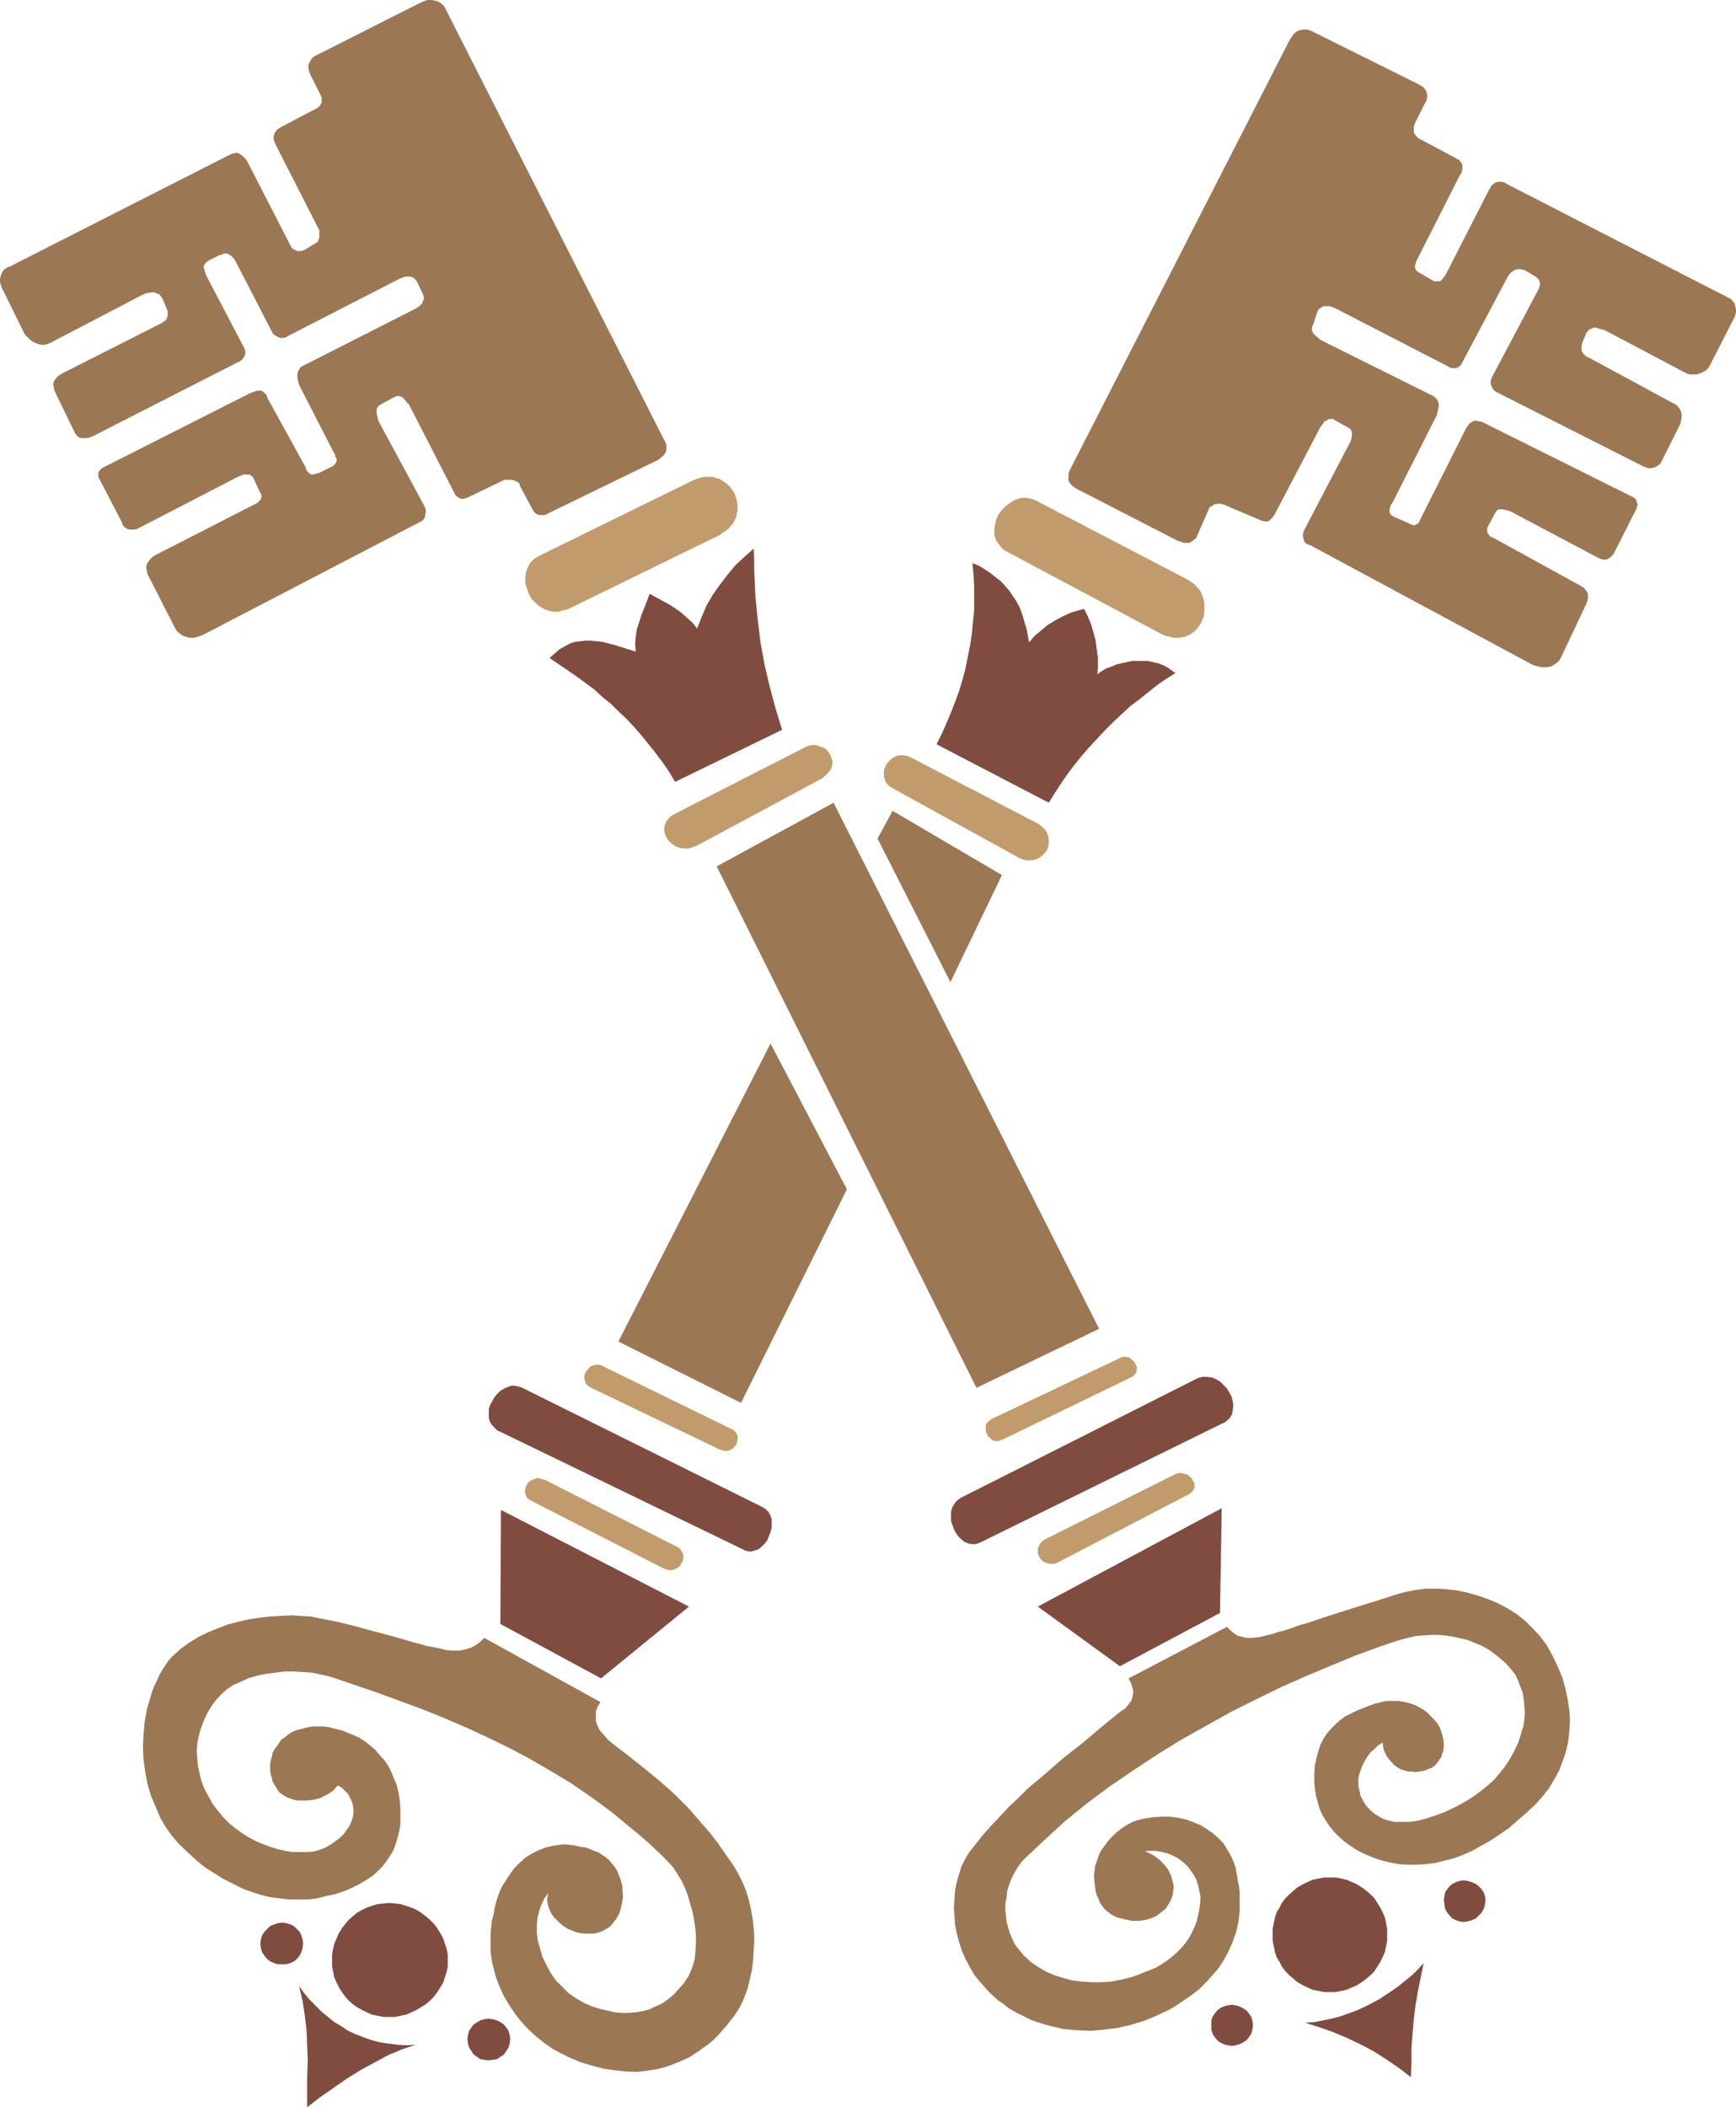 <?xml version="1.0" encoding="UTF-8" standalone="no"?>
<svg
   version="1.0"
   width="128.299mm"
   height="155.668mm"
   id="svg29"
   sodipodi:docname="Keys.wmf"
   xmlns:inkscape="http://www.inkscape.org/namespaces/inkscape"
   xmlns:sodipodi="http://sodipodi.sourceforge.net/DTD/sodipodi-0.dtd"
   xmlns="http://www.w3.org/2000/svg"
   xmlns:svg="http://www.w3.org/2000/svg">
  <sodipodi:namedview
     id="namedview29"
     pagecolor="#ffffff"
     bordercolor="#000000"
     borderopacity="0.25"
     inkscape:showpageshadow="2"
     inkscape:pageopacity="0.0"
     inkscape:pagecheckerboard="0"
     inkscape:deskcolor="#d1d1d1"
     inkscape:document-units="mm" />
  <defs
     id="defs1">
    <pattern
       id="WMFhbasepattern"
       patternUnits="userSpaceOnUse"
       width="6"
       height="6"
       x="0"
       y="0" />
  </defs>
  <path
     style="fill:#c19b6b;fill-opacity:1;fill-rule:evenodd;stroke:none"
     d="m 193.898,133.959 0.969,-0.323 0.969,-0.323 0.808,-0.162 h 0.969 0.808 0.808 l 0.808,0.323 0.808,0.162 1.293,0.808 1.293,0.97 0.969,1.131 0.808,1.293 0.485,1.454 0.323,1.616 v 1.454 l -0.323,1.616 -0.162,0.808 -0.485,0.646 -0.323,0.808 -0.646,0.646 -0.485,0.646 -0.808,0.646 -0.808,0.485 -0.808,0.646 -42.334,20.684 -0.969,0.323 -0.808,0.162 -0.969,0.323 h -0.808 -0.808 l -0.808,-0.162 -1.454,-0.485 -1.454,-0.808 -1.131,-0.97 -1.131,-1.131 -0.808,-1.454 -0.485,-1.454 -0.485,-1.454 v -1.616 l 0.162,-1.454 0.323,-0.808 0.323,-0.808 0.323,-0.646 0.485,-0.646 0.646,-0.646 0.646,-0.485 0.808,-0.485 0.97,-0.485 z"
     id="path1" />
  <path
     style="fill:#c19b6b;fill-opacity:1;fill-rule:evenodd;stroke:none"
     d="m 289.07,139.615 -0.808,-0.323 -0.646,-0.162 -1.454,-0.162 -1.454,0.162 -1.293,0.485 -1.293,0.808 -1.293,0.97 -0.97,0.97 -0.969,1.293 -0.646,1.454 -0.323,1.454 -0.162,1.454 v 1.454 l 0.485,1.454 0.97,1.293 0.485,0.646 0.646,0.646 0.808,0.485 0.969,0.485 v 0 l 41.527,22.138 0.969,0.485 1.131,0.485 0.969,0.162 0.969,0.323 h 0.969 0.808 l 0.808,-0.162 0.808,-0.162 0.808,-0.323 0.646,-0.323 1.293,-0.97 0.969,-1.131 0.808,-1.293 0.646,-1.616 0.162,-1.616 v -1.454 l -0.162,-1.616 -0.646,-1.616 -0.323,-0.808 -1.131,-1.293 -0.646,-0.646 -0.646,-0.485 -0.97,-0.646 z"
     id="path2" />
  <path
     style="fill:#c19b6b;fill-opacity:1;fill-rule:evenodd;stroke:none"
     d="m 225.245,208.453 0.969,-0.323 1.131,-0.162 0.969,0.162 0.808,0.323 0.969,0.323 0.646,0.485 0.646,0.646 0.485,0.808 0.323,0.808 0.323,0.808 v 0.808 l -0.162,0.97 -0.323,0.808 -0.646,0.808 -0.808,0.808 -0.969,0.808 -34.902,18.745 -1.293,0.485 -1.131,0.323 h -1.293 l -1.131,-0.162 -0.969,-0.323 -0.969,-0.646 -0.808,-0.646 -0.646,-0.808 -0.485,-0.808 -0.323,-0.97 -0.162,-0.97 0.162,-0.97 0.323,-0.97 0.485,-0.808 0.969,-0.97 1.131,-0.646 z"
     id="path3" />
  <path
     style="fill:#c19b6b;fill-opacity:1;fill-rule:evenodd;stroke:none"
     d="m 254.492,211.523 -1.131,-0.485 -0.969,-0.162 h -0.97 l -0.969,0.162 -0.969,0.485 -0.646,0.485 -0.646,0.646 -0.646,0.808 -0.323,0.808 -0.323,0.808 v 0.97 0.97 l 0.323,0.808 0.323,0.808 0.808,0.808 0.969,0.646 35.548,19.553 1.293,0.485 1.131,0.162 1.131,-0.162 0.97,-0.162 0.969,-0.485 0.808,-0.646 0.646,-0.646 0.646,-0.808 0.323,-0.97 0.162,-0.97 v -0.97 l -0.162,-0.97 -0.323,-0.97 -0.646,-0.97 -0.808,-0.808 -1.131,-0.808 z"
     id="path4" />
  <path
     style="fill:#c19b6b;fill-opacity:1;fill-rule:evenodd;stroke:none"
     d="m 312.661,379.254 0.646,-0.323 0.646,-0.162 0.646,0.162 h 0.646 l 0.485,0.323 0.485,0.485 0.485,0.323 0.323,0.485 0.323,0.646 0.162,0.485 v 0.646 0.485 l -0.323,0.646 -0.323,0.485 -0.646,0.485 -0.646,0.323 -35.386,17.129 -0.808,0.323 -0.646,0.162 h -0.646 l -0.646,-0.162 -0.485,-0.323 -0.485,-0.485 -0.485,-0.323 -0.323,-0.646 -0.162,-0.485 -0.162,-0.646 v -0.485 -0.646 l 0.162,-0.646 0.485,-0.485 0.485,-0.485 0.808,-0.485 z"
     id="path5" />
  <path
     style="fill:#c19b6b;fill-opacity:1;fill-rule:evenodd;stroke:none"
     d="m 167.884,381.193 -0.646,-0.162 h -0.646 l -0.646,0.162 -0.646,0.162 -0.485,0.323 -0.485,0.485 -0.323,0.485 -0.485,0.485 -0.162,0.485 -0.162,0.646 v 0.646 l 0.162,0.485 0.162,0.646 0.323,0.485 0.485,0.485 0.485,0.323 36.356,17.452 0.646,0.162 0.646,0.162 h 0.646 l 0.646,-0.162 0.646,-0.323 0.485,-0.323 0.323,-0.485 0.485,-0.485 0.162,-0.646 0.162,-0.646 v -0.646 -0.646 l -0.323,-0.485 -0.323,-0.485 -0.485,-0.485 -0.646,-0.323 z"
     id="path6" />
  <path
     style="fill:#c19b6b;fill-opacity:1;fill-rule:evenodd;stroke:none"
     d="m 328.335,411.573 0.646,-0.162 0.808,-0.162 0.646,0.162 0.646,0.162 0.646,0.162 0.485,0.485 0.485,0.323 0.323,0.485 0.323,0.646 0.323,0.485 v 0.646 0.646 l -0.323,0.485 -0.323,0.485 -0.646,0.646 -0.646,0.323 -36.356,18.906 -0.808,0.323 h -0.646 -0.808 l -0.646,-0.162 -0.808,-0.323 -0.485,-0.323 -0.485,-0.485 -0.323,-0.646 -0.323,-0.485 -0.162,-0.646 v -0.646 -0.646 l 0.323,-0.646 0.323,-0.646 0.646,-0.646 0.646,-0.485 z"
     id="path7" />
  <path
     style="fill:#c19b6b;fill-opacity:1;fill-rule:evenodd;stroke:none"
     d="m 152.21,413.188 -0.808,-0.162 -0.808,-0.323 h -0.646 l -0.808,0.323 -0.485,0.162 -0.646,0.323 -0.485,0.485 -0.323,0.485 -0.323,0.646 -0.162,0.646 -0.162,0.646 0.162,0.485 0.162,0.646 0.323,0.646 0.646,0.485 0.808,0.485 36.679,18.745 0.808,0.323 0.808,0.162 h 0.646 l 0.646,-0.162 0.646,-0.323 0.646,-0.323 0.485,-0.485 0.323,-0.646 0.323,-0.646 0.162,-0.485 v -0.646 -0.808 l -0.323,-0.485 -0.323,-0.646 -0.485,-0.485 -0.808,-0.485 z"
     id="path8" />
  <path
     style="fill:#9b7754;fill-opacity:1;fill-rule:evenodd;stroke:none"
     d="m 148.817,142.362 0.323,0.485 0.485,0.485 0.485,0.323 0.646,0.162 h 0.646 0.808 l 0.969,-0.485 0.969,-0.485 29.893,-14.543 0.646,-0.646 0.646,-0.485 0.485,-0.646 0.323,-0.808 v -0.646 -0.808 l -0.323,-0.97 -0.485,-0.808 L 124.58,2.747 124.095,1.778 123.287,0.97 122.479,0.485 121.51,0.162 120.54,0 h -1.131 l -0.969,0.323 -1.131,0.485 -28.438,14.382 -0.969,0.485 -0.646,0.485 -0.485,0.646 -0.323,0.646 -0.323,0.646 v 0.808 l 0.162,0.808 0.323,0.97 2.747,5.494 0.485,0.97 v 0.808 0.646 l -0.323,0.646 -0.323,0.485 -0.646,0.485 -1.293,0.646 -8.887,4.686 -0.969,0.646 -0.485,0.646 -0.323,0.646 -0.162,0.646 v 0.646 l 0.162,0.646 0.646,1.454 11.957,23.431 v 0.808 1.131 l -0.323,0.97 -0.162,0.323 -0.485,0.323 -2.908,1.778 -0.808,0.323 -0.808,0.162 H 83.053 L 82.568,69.807 82.084,69.646 81.599,69.323 81.276,68.838 81.114,68.515 68.996,44.922 68.349,44.114 67.864,43.63 67.218,43.145 66.572,42.822 66.087,42.66 65.279,42.822 64.633,42.983 63.986,43.306 2.908,74.332 1.777,74.817 0.969,75.463 0.485,76.271 0.162,77.079 0,78.049 v 0.808 l 0.323,0.97 0.323,0.808 6.302,12.766 0.646,0.646 0.646,0.646 0.808,0.646 0.969,0.485 0.969,0.323 0.969,0.162 0.969,-0.162 0.969,-0.323 25.692,-13.412 1.131,-0.485 0.808,-0.162 0.969,-0.162 h 0.646 l 0.646,0.323 0.646,0.162 0.485,0.646 0.485,0.646 1.131,2.747 0.323,0.808 v 0.646 0.646 l -0.323,0.646 -0.162,0.485 -0.485,0.323 -0.485,0.323 -0.485,0.323 -27.469,13.897 -0.808,0.485 -0.646,0.485 -0.485,0.646 -0.485,0.646 -0.162,0.808 0.162,0.808 0.162,0.808 0.323,0.808 5.494,11.311 0.323,0.323 0.323,0.485 0.485,0.323 0.646,0.162 h 0.808 0.646 l 0.808,-0.162 0.808,-0.323 40.557,-20.684 0.646,-0.323 0.646,-0.485 0.323,-0.485 0.323,-0.485 0.162,-0.646 V 98.086 L 68.349,97.439 68.026,96.793 57.685,77.079 57.2,75.786 57.038,75.14 l -0.162,-0.485 0.162,-0.646 0.323,-0.485 0.485,-0.485 0.485,-0.323 2.908,-1.454 0.646,-0.162 0.646,-0.323 h 0.646 l 0.646,0.162 0.485,0.323 0.646,0.485 0.485,0.646 0.485,0.808 10.018,19.391 0.323,0.646 0.485,0.323 0.485,0.323 0.646,0.323 0.646,0.162 h 0.485 l 0.808,-0.162 0.485,-0.323 31.185,-15.998 0.808,-0.323 0.808,-0.323 h 0.808 0.646 l 0.646,0.162 0.485,0.323 0.485,0.485 0.323,0.485 1.616,3.393 0.162,0.485 0.162,0.485 -0.162,0.646 -0.162,0.485 -0.323,0.646 -0.485,0.485 -1.131,0.808 -31.832,16.159 -0.485,0.323 -0.323,0.646 -0.323,0.485 -0.162,0.808 v 0.808 l 0.162,0.808 0.162,0.646 0.162,0.646 9.533,18.583 0.485,0.808 0.162,0.808 0.323,0.485 v 0.646 l -0.162,0.323 -0.323,0.485 -0.485,0.485 -0.646,0.323 -3.232,1.616 -0.646,0.162 -1.131,0.323 h -0.485 l -0.485,-0.323 -0.323,-0.323 -0.485,-0.485 -0.323,-0.97 -10.664,-19.391 -0.162,-0.646 -0.485,-0.485 -0.485,-0.485 -0.485,-0.323 h -0.646 -0.646 l -0.808,0.323 -0.969,0.323 -40.557,20.522 -0.646,0.323 -0.485,0.323 -0.323,0.323 -0.323,0.485 -0.162,0.323 v 0.646 0.485 l 0.323,0.646 6.302,12.119 0.162,0.646 0.323,0.485 0.485,0.323 0.485,0.323 0.485,0.162 h 0.646 0.808 l 0.808,-0.162 28.115,-14.543 0.808,-0.323 0.808,-0.323 h 0.646 0.646 0.485 l 0.323,0.323 0.485,0.323 0.323,0.646 1.616,3.555 0.323,0.485 0.162,0.485 v 0.485 l -0.162,0.485 -0.323,0.485 -0.485,0.485 -0.485,0.323 -0.646,0.323 -27.792,14.22 -0.646,0.485 -0.485,0.485 -0.485,0.646 -0.485,0.646 -0.162,0.646 v 0.646 l 0.162,0.808 0.162,0.808 7.756,15.19 0.485,0.808 0.646,0.485 0.808,0.646 0.969,0.323 0.969,0.323 h 1.293 l 1.293,-0.323 1.293,-0.485 60.27,-31.349 0.646,-0.323 0.485,-0.323 0.323,-0.485 0.323,-0.485 v -0.646 l 0.162,-0.646 v -0.485 l -0.162,-0.808 -13.088,-24.239 -0.162,-0.808 -0.162,-0.646 -0.162,-0.646 v -0.485 -0.485 l 0.162,-0.485 0.323,-0.485 0.646,-0.485 3.555,-1.939 0.646,-0.323 0.646,-0.162 0.646,0.162 0.485,0.162 0.485,0.485 0.485,0.485 0.485,0.646 0.485,0.485 12.28,23.915 0.323,0.646 0.323,0.646 0.485,0.485 0.485,0.323 0.646,0.323 h 0.646 l 0.646,-0.162 0.808,-0.323 10.018,-4.848 h 1.293 0.646 l 0.808,0.162 0.485,0.323 0.485,0.162 0.485,0.485 0.162,0.646 z"
     id="path9" />
  <path
     style="fill:#9b7754;fill-opacity:1;fill-rule:evenodd;stroke:none"
     d="m 334.152,150.118 -0.485,0.485 -0.646,0.485 -0.485,0.323 -0.485,0.162 h -0.646 -0.646 l -0.969,-0.323 -0.97,-0.323 -27.954,-14.382 -0.808,-0.485 -0.808,-0.646 -0.485,-0.646 -0.323,-0.646 v -0.808 -0.646 l 0.162,-0.808 0.323,-0.808 61.401,-120.062 0.646,-0.97 0.485,-0.646 0.808,-0.646 0.969,-0.323 0.969,-0.162 h 0.97 l 0.969,0.323 0.969,0.485 28.923,14.382 0.808,0.485 0.808,0.485 0.485,0.646 0.323,0.646 0.162,0.808 v 0.646 l -0.162,0.97 -0.485,0.808 -2.747,5.494 -0.323,0.97 v 0.808 0.808 l 0.323,0.485 0.485,0.646 0.485,0.485 0.646,0.323 0.646,0.323 9.049,4.848 0.485,0.323 0.485,0.162 0.485,0.646 0.485,0.646 v 0.646 0.646 l -0.162,0.808 -0.323,0.646 -0.323,0.485 -11.957,23.592 -0.323,0.97 -0.162,0.485 v 0.485 l 0.162,0.485 0.323,0.485 0.323,0.323 0.646,0.323 3.878,2.262 h 0.646 0.485 0.485 l 0.485,-0.323 0.485,-0.646 0.646,-0.808 11.957,-23.431 0.485,-0.808 0.485,-0.808 0.646,-0.485 0.485,-0.323 0.808,-0.162 h 0.646 l 0.808,0.162 0.808,0.485 62.048,31.833 0.646,0.323 0.485,0.646 0.485,0.646 0.162,0.808 0.162,0.808 v 0.646 l -0.162,0.808 -0.162,0.485 -6.948,13.574 -0.485,0.808 -0.646,0.646 -0.808,0.485 -0.808,0.323 -0.97,0.323 h -0.969 -0.969 l -0.969,-0.323 -22.621,-11.958 -0.969,-0.323 -0.808,-0.162 -0.808,-0.323 h -0.646 l -0.646,0.323 -0.485,0.162 -0.485,0.485 -0.485,0.646 -1.131,2.747 -0.162,0.808 v 0.646 0.485 l 0.162,0.485 0.323,0.485 0.323,0.323 0.485,0.485 0.485,0.162 23.591,12.766 0.969,0.485 0.646,0.646 0.485,0.646 0.323,0.646 0.162,0.808 v 0.808 l -0.162,0.808 -0.162,0.97 -5.494,10.988 -0.485,0.485 -0.485,0.323 -0.485,0.323 -0.485,0.162 -0.808,0.162 h -0.646 l -0.646,-0.162 -0.808,-0.323 -41.203,-20.845 -0.485,-0.323 -0.323,-0.485 -0.323,-0.485 -0.162,-0.485 -0.162,-0.646 v -0.485 l 0.162,-0.808 0.323,-0.646 12.603,-23.754 0.323,-0.646 0.162,-0.485 0.162,-0.646 v -0.485 l -0.162,-0.646 -0.323,-0.485 -0.485,-0.485 -0.485,-0.323 -2.747,-1.616 -1.293,-0.323 h -0.646 l -0.646,0.162 -0.646,0.323 -0.485,0.323 -0.485,0.485 -0.485,0.646 -12.765,24.077 -0.323,0.646 -0.485,0.485 -0.485,0.323 -0.485,0.162 h -0.485 -0.646 l -0.646,-0.162 -0.485,-0.323 -31.347,-16.159 -0.808,-0.323 -0.808,-0.323 h -0.646 -0.646 -0.485 l -0.485,0.323 -0.646,0.323 -0.485,0.646 -1.293,3.878 -0.323,0.646 v 0.485 0.485 l 0.162,0.485 0.323,0.485 0.485,0.485 0.646,0.485 0.646,0.646 31.509,15.674 0.646,0.485 0.485,0.485 0.323,0.646 0.162,0.646 v 0.808 l -0.162,0.808 -0.162,0.646 -0.162,0.808 -12.442,24.562 -0.485,0.646 -0.162,0.646 -0.162,0.646 v 0.485 l 0.162,0.485 0.323,0.485 0.485,0.323 0.646,0.323 3.393,1.454 0.969,0.485 0.485,0.162 0.485,0.162 0.485,-0.323 0.485,-0.162 0.485,-0.646 0.323,-0.808 12.765,-25.37 0.485,-0.646 0.485,-0.646 0.646,-0.323 0.485,-0.323 h 0.646 l 0.646,0.162 0.969,0.162 0.97,0.485 40.557,20.199 0.646,0.323 0.485,0.323 0.323,0.323 0.162,0.485 0.162,0.485 0.162,0.485 -0.162,0.485 -0.162,0.646 -6.302,12.443 v 0 l -0.323,0.485 -0.485,0.485 -0.485,0.323 -0.485,0.323 -0.485,0.162 h -0.646 l -0.646,-0.162 -0.485,-0.162 -24.722,-13.089 -0.808,-0.323 -0.808,-0.162 -0.646,-0.162 h -0.485 -0.485 l -0.485,0.162 -0.323,0.323 -0.323,0.485 -1.939,3.555 -0.323,0.646 v 0.646 0.485 l 0.162,0.485 0.323,0.323 0.323,0.485 1.131,0.485 24.076,13.25 0.808,0.485 0.485,0.485 0.485,0.646 0.323,0.646 v 0.485 0.808 l -0.162,0.808 -0.323,0.808 -7.11,15.028 -0.485,0.808 -0.808,0.646 -0.646,0.485 -0.969,0.485 -1.131,0.162 h -1.131 l -1.454,-0.323 -0.646,-0.162 -0.808,-0.323 -61.886,-33.288 -0.646,-0.162 -0.485,-0.323 -0.485,-0.485 -0.162,-0.485 -0.162,-0.646 -0.162,-0.646 0.162,-0.646 0.162,-0.646 12.765,-24.4 0.323,-0.646 0.162,-0.646 0.162,-0.646 v -0.485 -0.646 l -0.162,-0.485 -0.323,-0.485 -0.485,-0.323 -3.555,-1.939 -0.646,-0.485 h -0.646 -0.646 l -0.485,0.323 -0.646,0.323 -0.485,0.646 -0.808,1.131 -12.442,23.754 -0.323,0.646 -0.485,0.646 -0.485,0.485 -0.485,0.485 -0.485,0.162 h -0.646 l -0.808,-0.162 -0.808,-0.323 -9.857,-4.201 -0.646,-0.162 -0.646,-0.162 -0.646,0.162 h -0.646 l -0.485,0.323 -0.485,0.323 -0.485,0.162 -0.162,0.485 z"
     id="path10" />
  <path
     style="fill:#9b7754;fill-opacity:1;fill-rule:evenodd;stroke:none"
     d="m 232.84,224.127 -32.64,17.775 72.55,145.594 34.255,-16.482 z"
     id="path11" />
  <path
     style="fill:#9b7754;fill-opacity:1;fill-rule:evenodd;stroke:none"
     d="m 245.12,234.146 4.201,-7.756 30.539,17.937 -14.381,29.894 z"
     id="path12" />
  <path
     style="fill:#9b7754;fill-opacity:1;fill-rule:evenodd;stroke:none"
     d="m 236.556,332.07 -29.57,59.627 -34.255,-17.129 42.496,-83.219 z"
     id="path13" />
  <path
     style="fill:#9b7754;fill-opacity:1;fill-rule:evenodd;stroke:none"
     d="m 342.716,454.233 -27.469,14.382 0.646,1.293 0.485,1.454 0.162,1.131 -0.162,1.131 -0.323,1.131 -0.808,1.131 -0.969,1.131 -1.454,0.97 -5.332,4.363 -5.171,4.363 -5.171,4.04 -5.009,4.363 -5.171,4.363 -2.424,2.424 -2.585,2.424 -2.424,2.585 -2.585,2.747 -2.585,2.909 -2.424,3.07 -1.293,1.616 -1.131,1.939 -0.969,1.939 -0.646,2.101 -0.646,2.262 -0.485,2.262 -0.162,2.424 -0.162,2.424 0.162,2.424 0.162,2.424 0.485,2.424 0.646,2.424 0.808,2.424 0.97,2.262 1.131,2.101 1.293,2.262 1.293,1.616 1.293,1.454 1.293,1.454 1.293,1.293 1.454,1.293 1.616,1.131 1.454,1.131 1.616,0.97 1.616,0.808 1.616,0.808 1.616,0.808 3.555,1.131 1.777,0.485 3.555,0.808 3.716,0.323 3.716,0.162 3.716,-0.323 3.878,-0.485 3.555,-0.808 3.716,-1.131 3.555,-1.454 3.393,-1.616 2.262,-1.293 2.101,-1.454 2.101,-1.454 2.101,-1.616 1.939,-1.939 1.777,-1.939 1.777,-2.101 1.454,-2.262 1.293,-2.424 1.131,-2.585 0.969,-2.747 0.646,-2.909 0.323,-3.07 v -1.616 -3.232 l -0.162,-1.616 -0.323,-1.778 -0.323,-1.778 -0.323,-1.939 -0.646,-1.778 -0.808,-1.778 -0.969,-1.616 -0.969,-1.616 -1.454,-1.454 -1.454,-1.293 -1.616,-1.131 -1.777,-1.131 -1.939,-0.808 -2.101,-0.808 -2.262,-0.485 -2.262,-0.323 h -2.424 l -2.585,0.162 -2.747,0.485 -1.293,0.323 -1.454,0.485 -1.293,0.646 -1.293,0.808 -1.293,0.97 -1.131,0.97 -1.131,1.131 -0.969,1.131 -0.808,1.131 -0.97,1.293 -0.646,1.454 -0.485,1.454 -0.485,1.293 -0.162,1.616 -0.162,1.454 0.162,1.454 0.162,1.293 0.162,1.293 0.323,1.131 0.485,0.97 0.323,0.97 1.131,1.616 0.646,0.646 1.454,1.131 1.616,0.808 1.939,0.485 2.262,0.485 h 0.969 0.969 l 1.131,-0.162 0.97,-0.162 0.969,-0.323 0.969,-0.323 0.969,-0.485 0.808,-0.646 0.808,-0.646 0.808,-0.646 0.646,-0.97 0.485,-0.808 0.485,-0.97 0.323,-0.97 0.162,-1.131 0.162,-1.131 -0.162,-0.97 -0.162,-0.808 -0.485,-1.616 -0.808,-1.616 -1.131,-1.454 -1.293,-1.293 -1.293,-0.97 -1.454,-0.808 -1.293,-0.485 1.293,-0.162 h 1.454 l 1.293,0.162 1.293,0.323 1.293,0.323 1.131,0.485 1.293,0.646 1.131,0.808 0.969,0.808 0.969,0.97 0.808,1.131 0.808,1.131 0.646,1.293 0.485,1.454 0.323,1.454 0.323,1.616 v 1.454 l -0.162,1.293 -0.162,1.293 -0.323,1.454 -0.323,1.454 -0.485,1.293 -0.646,1.454 -0.646,1.293 -0.808,1.293 -0.808,1.131 -1.131,1.293 -1.131,1.131 -1.293,1.131 -1.454,1.131 -1.454,0.97 -1.616,0.97 -2.424,0.97 -2.424,0.97 -2.424,0.808 -2.747,0.646 -2.585,0.485 -2.747,0.162 h -2.585 l -2.585,-0.162 -2.747,-0.323 -2.424,-0.646 -2.585,-0.808 -2.262,-0.97 -2.262,-1.293 -2.101,-1.454 -1.939,-1.778 -1.616,-1.939 -0.969,-1.293 -0.646,-1.454 -0.646,-1.454 -0.485,-1.616 -0.485,-1.616 -0.162,-1.616 -0.162,-1.778 v -1.778 l 0.323,-1.616 0.162,-1.778 0.485,-1.616 0.646,-1.778 0.808,-1.616 0.969,-1.616 0.969,-1.454 1.293,-1.293 2.747,-2.585 2.747,-2.585 5.655,-5.171 5.979,-4.848 6.302,-4.686 6.625,-4.525 6.625,-4.363 6.786,-4.201 6.948,-3.878 6.948,-3.878 7.11,-3.555 6.948,-3.393 6.948,-3.07 6.948,-2.909 6.625,-2.747 6.625,-2.424 3.232,-1.131 3.07,-0.97 1.939,-0.485 2.101,-0.485 1.939,-0.162 2.262,-0.162 h 2.101 l 2.101,0.162 2.101,0.323 2.101,0.485 2.101,0.485 1.939,0.808 1.939,0.808 1.777,0.97 1.777,1.293 1.616,1.293 1.616,1.454 1.293,1.454 1.131,1.454 0.808,1.616 0.646,1.778 0.646,1.616 0.323,1.939 0.162,1.778 0.162,1.939 -0.162,2.101 -0.323,1.939 -0.646,2.101 -0.646,2.101 -0.969,2.101 -1.131,2.101 -1.293,2.101 -1.616,2.101 -1.777,2.101 -1.616,1.454 -1.777,1.454 -1.939,1.454 -1.939,1.293 -2.262,1.293 -2.262,1.131 -2.424,1.131 -2.262,0.808 -2.424,0.808 -2.424,0.646 -2.262,0.323 h -2.262 -2.101 l -1.939,-0.485 -0.969,-0.323 -0.97,-0.485 -0.808,-0.485 -0.808,-0.485 -1.293,-1.131 -1.131,-1.293 -0.808,-1.293 -0.646,-1.293 -0.323,-1.454 -0.323,-1.454 v -1.454 l 0.162,-1.293 0.485,-1.454 0.485,-1.293 0.646,-1.293 0.808,-1.293 0.808,-1.131 1.131,-0.97 0.97,-0.97 1.293,-0.808 0.162,1.131 0.162,0.97 0.485,0.97 0.485,0.97 0.646,0.808 0.646,0.646 0.646,0.808 0.969,0.646 0.808,0.485 0.969,0.323 1.131,0.323 h 0.969 l 1.131,0.162 1.131,-0.162 1.131,-0.162 1.131,-0.485 0.969,-0.323 0.808,-0.485 0.646,-0.646 0.485,-0.646 0.969,-1.454 0.162,-0.808 0.323,-0.808 0.162,-1.616 -0.162,-1.778 -0.485,-1.616 -0.485,-1.454 -0.646,-1.131 -0.808,-0.97 -0.97,-0.97 -0.969,-0.97 -0.969,-0.808 -1.131,-0.646 -1.131,-0.646 -1.293,-0.485 -1.131,-0.323 -1.454,-0.323 -1.293,-0.162 h -1.293 -1.293 l -1.293,0.162 -1.293,0.323 -1.293,0.323 -1.777,0.646 -1.616,0.646 -1.616,0.646 -1.616,0.808 -1.616,0.808 -1.293,0.97 -1.293,1.131 -1.293,1.293 -1.131,1.293 -0.97,1.454 -0.808,1.616 -0.646,1.778 -0.485,1.939 -0.485,2.101 -0.162,2.262 v 2.424 l 0.162,1.939 0.323,1.939 0.485,1.778 0.485,1.778 0.808,1.778 0.969,1.616 0.969,1.454 1.293,1.616 1.293,1.293 1.616,1.454 1.616,1.131 1.939,1.293 1.939,0.97 2.262,0.97 2.262,0.808 2.585,0.646 2.585,0.485 2.424,0.162 h 2.585 l 2.585,-0.162 2.585,-0.323 2.585,-0.646 2.585,-0.646 2.585,-0.97 2.585,-1.131 2.585,-1.454 2.585,-1.454 2.424,-1.616 2.585,-1.778 2.424,-2.101 2.424,-2.101 2.424,-2.262 1.939,-2.101 1.939,-2.424 1.454,-2.424 1.454,-2.585 0.969,-2.585 0.969,-2.747 0.646,-2.909 0.323,-2.909 0.162,-2.909 -0.162,-2.909 -0.485,-3.07 -0.646,-3.07 -0.808,-2.909 -1.293,-3.07 -1.454,-3.07 -1.616,-2.909 -1.777,-2.424 -2.101,-2.262 -2.101,-2.101 -2.424,-1.939 -2.585,-1.616 -2.747,-1.454 -2.747,-1.131 -2.747,-0.97 -2.908,-0.808 -2.908,-0.646 -2.908,-0.323 -2.908,-0.162 h -2.908 l -2.585,0.323 -2.585,0.485 -2.585,0.646 -5.009,1.616 -10.341,3.232 -5.009,1.616 -4.847,1.616 -2.262,0.646 -2.262,0.808 -1.939,0.646 -1.939,0.485 -1.939,0.646 -1.454,0.323 -1.131,0.323 -0.969,0.162 -1.777,0.162 h -1.454 l -1.454,-0.323 -1.131,-0.323 -0.969,-0.646 -0.97,-0.808 z"
     id="path14" />
  <path
     style="fill:#9b7754;fill-opacity:1;fill-rule:evenodd;stroke:none"
     d="m 135.244,457.303 32.478,17.937 -0.808,1.293 -0.485,1.293 v 1.454 1.293 l 0.485,1.293 0.646,1.293 1.131,1.293 1.131,1.293 2.585,2.101 2.585,1.939 2.424,1.939 2.262,1.778 4.524,3.717 4.201,3.717 1.939,1.939 2.101,2.101 1.939,2.262 2.101,2.424 2.101,2.424 2.101,2.747 2.101,3.07 2.262,3.232 1.131,1.939 1.131,2.262 0.969,2.262 0.808,2.585 0.646,2.747 0.485,2.747 0.323,2.747 0.162,2.909 -0.162,2.909 -0.162,2.909 -0.323,2.747 -0.646,2.909 -0.646,2.585 -0.969,2.585 -1.131,2.424 -1.454,2.262 -1.131,1.454 -1.131,1.454 -1.293,1.454 -1.131,1.293 -1.293,1.293 -1.293,1.131 -1.454,0.97 -1.293,0.97 -2.747,1.778 -2.908,1.293 -2.908,1.131 -2.908,0.808 -3.07,0.485 -3.07,0.323 -3.07,-0.162 -3.07,-0.323 -3.07,-0.485 -3.07,-0.808 -3.232,-0.97 -3.07,-1.293 -2.262,-1.131 -2.424,-1.293 -2.262,-1.616 -2.262,-1.778 -2.101,-1.939 -2.101,-2.262 -1.777,-2.262 -1.616,-2.424 -1.616,-2.747 -1.293,-2.909 -0.969,-2.747 -0.808,-3.232 -0.485,-3.07 v -1.778 -1.616 -1.616 l 0.162,-1.778 0.162,-1.778 0.485,-1.778 0.323,-1.939 0.485,-1.939 0.646,-1.939 0.808,-1.939 1.131,-1.778 1.131,-1.778 1.293,-1.778 1.454,-1.454 1.616,-1.454 1.777,-1.131 1.939,-0.97 2.101,-0.808 2.101,-0.485 1.293,-0.162 1.131,-0.162 h 1.293 l 1.131,0.162 1.293,0.162 1.293,0.323 1.454,0.162 1.293,0.485 1.131,0.485 1.293,0.485 0.969,0.646 0.969,0.646 0.969,0.808 0.646,0.808 0.808,0.97 0.646,0.97 0.485,1.131 0.485,1.131 0.323,1.131 0.323,1.293 v 1.293 l 0.162,1.293 -0.162,1.293 -0.485,2.262 -0.323,1.131 -0.485,0.97 -0.485,0.808 -0.646,0.808 -0.485,0.646 -0.808,0.808 -0.808,0.485 -0.808,0.485 -0.808,0.323 -0.969,0.323 -1.131,0.162 h -1.131 -1.293 l -1.293,-0.162 -1.293,-0.323 -1.131,-0.485 -1.131,-0.485 -0.969,-0.646 -0.969,-0.808 -0.808,-0.808 -0.808,-0.808 -0.646,-0.808 -0.485,-0.97 -0.323,-0.808 -0.323,-0.97 -0.162,-0.97 v -0.808 l 0.162,-0.646 0.162,-0.808 -1.131,1.454 -0.808,1.778 -0.646,1.778 -0.485,1.939 -0.162,2.101 v 2.262 l 0.323,2.262 0.646,2.101 0.646,2.262 1.131,2.262 1.131,2.101 1.454,2.101 1.777,1.778 1.777,1.778 2.101,1.454 2.262,1.293 2.262,0.97 2.101,0.646 2.101,0.485 2.101,0.485 1.939,0.162 h 1.939 l 1.939,-0.162 1.939,-0.323 1.777,-0.485 1.777,-0.808 1.777,-0.808 1.616,-1.131 1.616,-1.293 1.454,-1.616 1.454,-1.616 1.293,-1.939 0.646,-1.454 0.646,-1.616 0.485,-1.778 0.162,-1.939 0.162,-2.262 v -2.101 l -0.162,-2.262 -0.323,-2.262 -0.485,-2.424 -0.646,-2.262 -0.646,-2.262 -0.808,-2.101 -0.969,-2.101 -1.131,-1.778 -1.131,-1.778 -1.293,-1.454 -2.585,-2.585 -2.747,-2.585 -2.585,-2.262 -2.747,-2.262 -5.494,-4.525 -5.494,-4.04 -5.655,-3.878 -5.655,-3.393 -5.817,-3.393 -5.817,-3.07 -5.979,-2.909 -5.979,-2.747 -5.979,-2.585 -5.979,-2.424 -6.14,-2.262 -6.14,-2.262 -12.28,-4.201 -2.101,-0.646 -2.262,-0.485 -2.262,-0.485 -2.585,-0.162 -2.424,-0.162 h -2.585 l -2.424,0.323 -2.585,0.323 -2.424,0.485 -2.424,0.646 -2.101,0.97 -2.262,0.97 -1.939,1.293 -1.616,1.454 -1.454,1.616 -0.646,0.808 -0.646,0.97 -0.969,1.616 -0.808,1.616 -0.646,1.616 -0.646,1.778 -0.485,1.939 -0.323,1.778 -0.162,2.101 0.162,1.939 0.162,2.101 0.485,2.101 0.485,2.101 0.808,2.101 1.131,2.101 1.131,2.101 1.454,1.939 1.777,2.101 1.616,1.616 1.616,1.293 1.777,1.293 1.777,1.131 2.101,1.131 1.939,0.808 2.101,0.808 2.101,0.646 2.101,0.485 2.101,0.323 h 2.101 1.939 l 1.939,-0.162 1.616,-0.485 1.616,-0.646 1.454,-0.808 1.293,-0.97 1.293,-0.97 0.969,-0.97 0.808,-1.131 0.808,-1.131 0.485,-1.131 0.485,-1.293 0.162,-1.131 v -0.97 l -0.162,-1.293 -0.323,-0.97 -0.485,-1.131 -0.485,-0.97 -0.808,-0.808 -0.969,-0.97 -1.131,-0.646 -0.646,0.646 -0.646,0.808 -0.969,0.646 -0.808,0.485 -0.969,0.485 -0.969,0.485 -2.101,0.485 -1.939,0.162 h -2.101 l -0.969,-0.162 -0.969,-0.323 -0.969,-0.323 -0.808,-0.485 -0.808,-0.485 -0.646,-0.485 -0.485,-0.646 -0.969,-1.616 -0.485,-0.808 -0.162,-0.97 -0.323,-0.97 -0.162,-0.97 v -0.97 -1.131 l 0.162,-0.97 0.323,-0.97 0.162,-0.97 0.485,-0.97 0.646,-0.808 0.646,-0.97 0.646,-0.97 0.969,-0.646 0.969,-0.808 0.969,-0.646 1.131,-0.485 1.131,-0.323 1.293,-0.323 1.293,-0.323 1.293,-0.162 h 2.747 l 1.293,0.162 1.293,0.323 1.293,0.323 1.293,0.323 1.616,0.646 1.616,0.646 1.777,0.808 1.454,0.97 1.454,1.131 1.454,1.293 1.131,1.293 1.293,1.454 1.131,1.616 0.808,1.616 0.808,1.939 0.808,1.939 0.485,2.101 0.323,2.101 0.162,2.424 v 2.424 1.939 l -0.323,1.778 -0.485,1.939 -0.485,1.616 -0.646,1.778 -0.969,1.616 -0.969,1.454 -1.131,1.454 -1.454,1.454 -1.454,1.293 -1.777,1.131 -1.939,1.131 -1.939,0.97 -2.262,0.97 -2.424,0.808 -2.424,0.485 -2.585,0.646 -2.585,0.323 h -2.585 -2.585 l -2.747,-0.323 -2.585,-0.323 -2.585,-0.646 -2.585,-0.808 -2.585,-0.97 -2.585,-1.293 -2.585,-1.293 -2.585,-1.616 -2.585,-1.616 -2.424,-1.939 -2.424,-2.262 -2.424,-2.262 -0.969,-1.131 -0.969,-1.131 -1.777,-2.424 -1.616,-2.747 -1.293,-3.07 -1.293,-3.07 -0.969,-3.232 -0.646,-3.393 -0.485,-3.555 -0.162,-3.555 0.162,-3.393 0.323,-3.555 0.646,-3.555 0.969,-3.393 0.485,-1.616 0.646,-1.616 0.808,-1.616 0.646,-1.454 0.969,-1.616 0.969,-1.454 0.808,-1.131 0.969,-0.97 2.101,-1.939 2.262,-1.616 2.585,-1.616 2.585,-1.293 2.747,-1.131 2.908,-1.131 3.07,-0.808 2.908,-0.646 3.07,-0.485 2.908,-0.323 3.07,-0.162 2.747,-0.162 2.747,0.162 2.747,0.162 2.424,0.485 4.847,0.97 4.686,1.131 4.686,1.293 4.363,1.131 4.04,1.131 3.878,1.131 1.939,0.485 1.616,0.485 1.777,0.323 1.616,0.323 1.939,0.485 1.939,0.162 h 1.777 l 1.616,-0.323 1.616,-0.485 1.454,-0.808 1.131,-0.808 z"
     id="path15" />
  <path
     style="fill:#7f4c3f;fill-opacity:1;fill-rule:evenodd;stroke:none"
     d="m 210.541,153.188 0.162,6.787 0.323,6.787 0.646,6.464 0.808,6.464 1.131,6.14 1.454,6.14 1.616,5.979 1.777,5.817 -29.893,14.543 -1.616,-2.747 -1.777,-2.585 -1.939,-2.585 -1.939,-2.424 -1.939,-2.424 -2.101,-2.424 -2.101,-2.262 -2.262,-2.101 -2.262,-2.262 -2.424,-1.939 -2.262,-2.101 -2.424,-1.778 -2.424,-1.778 -2.585,-1.778 -5.009,-3.393 1.454,-1.293 1.293,-1.131 1.454,-0.808 1.454,-0.808 1.454,-0.485 1.454,-0.162 1.454,-0.162 h 1.616 l 1.616,0.162 1.454,0.162 3.232,0.808 3.07,0.97 3.07,0.97 -0.162,-2.101 0.162,-2.101 0.323,-2.101 0.646,-1.939 0.646,-2.101 0.808,-1.939 1.454,-3.878 3.555,1.939 1.777,0.97 1.777,1.131 1.616,1.131 1.616,1.454 1.616,1.454 1.293,1.616 1.293,-3.232 1.293,-3.07 1.777,-3.07 1.939,-2.747 2.101,-2.747 2.262,-2.747 2.585,-2.424 z"
     id="path16" />
  <path
     style="fill:#7f4c3f;fill-opacity:1;fill-rule:evenodd;stroke:none"
     d="m 271.619,157.228 0.323,3.232 0.162,3.393 v 3.232 3.232 l -0.323,3.393 -0.323,3.232 -0.485,3.232 -0.646,3.232 -0.646,3.232 -0.808,3.07 -0.97,3.232 -1.131,3.07 -1.131,2.909 -1.293,3.07 -1.293,2.909 -1.454,2.909 31.347,16.321 1.616,-2.585 1.777,-2.747 1.777,-2.585 1.939,-2.585 2.101,-2.585 2.101,-2.424 2.262,-2.424 2.262,-2.424 2.262,-2.262 4.686,-4.363 2.585,-1.939 2.424,-1.939 2.424,-1.939 2.585,-1.778 2.585,-1.616 -1.131,-0.808 -1.131,-0.808 -1.293,-0.646 -1.293,-0.485 -1.454,-0.323 -1.454,-0.323 h -1.454 -1.454 -1.454 l -1.454,0.323 -1.454,0.323 -1.454,0.323 -1.454,0.646 -1.454,0.485 -1.293,0.808 -1.131,0.808 0.162,-2.262 v -2.262 l -0.323,-2.424 -0.323,-2.424 -0.646,-2.424 -0.646,-2.262 -0.969,-2.262 -0.969,-1.939 -1.777,0.485 -2.101,0.646 -2.101,0.97 -2.101,1.131 -2.101,1.293 -1.939,1.616 -1.777,1.454 -1.454,1.778 -0.323,-1.778 -0.323,-1.778 -0.485,-1.616 -0.485,-1.616 -0.485,-1.616 -0.646,-1.616 -0.808,-1.454 -0.97,-1.454 -0.969,-1.454 -1.131,-1.293 -1.131,-1.293 -1.454,-1.131 -1.454,-1.131 -1.616,-1.131 -1.616,-0.97 z"
     id="path17" />
  <path
     style="fill:#7f4c3f;fill-opacity:1;fill-rule:evenodd;stroke:none"
     d="m 334.636,384.748 1.293,-0.323 h 1.293 l 1.293,0.162 1.131,0.485 1.131,0.646 0.969,0.97 0.969,0.97 0.646,1.131 0.646,1.131 0.323,1.293 0.162,1.293 -0.162,1.131 -0.162,1.131 -0.646,1.131 -0.485,0.485 -0.97,0.808 -0.808,0.323 -67.38,33.126 -1.293,0.485 h -1.131 l -0.969,-0.162 -1.131,-0.485 -0.808,-0.646 -0.808,-0.808 -0.808,-1.131 -0.485,-0.97 -0.485,-1.293 -0.323,-1.131 v -1.293 -1.131 l 0.323,-1.131 0.646,-1.131 0.646,-0.808 1.131,-0.808 z"
     id="path18" />
  <path
     style="fill:#7f4c3f;fill-opacity:1;fill-rule:evenodd;stroke:none"
     d="m 145.585,387.334 -1.293,-0.323 -1.131,-0.162 -1.131,0.323 -1.131,0.485 -1.131,0.646 -0.808,0.808 -0.808,0.97 -0.646,1.131 -0.646,1.131 -0.323,1.131 v 1.293 1.131 l 0.323,1.131 0.646,0.97 0.485,0.485 0.969,0.97 0.808,0.323 67.703,32.803 0.646,0.323 0.485,0.162 1.131,0.162 1.131,-0.323 0.969,-0.323 0.808,-0.646 0.969,-0.97 0.646,-0.808 0.485,-1.131 0.485,-1.293 0.323,-1.131 v -1.293 -1.131 l -0.323,-0.97 -0.485,-0.97 -0.808,-0.808 -0.969,-0.646 z"
     id="path19" />
  <path
     style="fill:#7f4c3f;fill-opacity:1;fill-rule:evenodd;stroke:none"
     d="m 341.261,421.106 -0.485,29.248 -27.954,14.866 -22.945,-16.644 z"
     id="path20" />
  <path
     style="fill:#7f4c3f;fill-opacity:1;fill-rule:evenodd;stroke:none"
     d="m 139.93,421.591 -0.162,31.833 28.115,15.19 24.56,-20.037 z"
     id="path21" />
  <path
     style="fill:#7f4c3f;fill-opacity:1;fill-rule:evenodd;stroke:none"
     d="m 397.653,548.117 -0.808,4.04 -0.808,3.878 -0.646,3.878 -0.485,3.878 -0.323,3.878 -0.323,4.04 v 4.04 l -0.162,4.201 -3.393,-2.585 -3.555,-2.424 -3.555,-2.262 -3.716,-1.939 -3.716,-1.778 -3.878,-1.616 -3.716,-1.293 -4.04,-1.293 2.585,-0.162 2.424,-0.485 2.424,-0.485 2.424,-0.646 2.262,-0.808 2.262,-0.808 2.101,-0.97 2.262,-1.131 2.101,-1.131 1.939,-1.293 1.939,-1.293 1.777,-1.293 1.777,-1.454 1.777,-1.454 1.616,-1.616 z"
     id="path22" />
  <path
     style="fill:#7f4c3f;fill-opacity:1;fill-rule:evenodd;stroke:none"
     d="m 83.538,554.581 0.969,4.04 0.646,4.201 0.485,4.201 0.162,4.04 0.162,4.363 -0.162,4.201 v 8.726 l 3.555,-2.747 3.716,-2.585 3.716,-2.585 3.878,-2.424 3.878,-2.101 3.878,-2.101 3.878,-1.616 1.939,-0.646 1.939,-0.646 -2.585,0.162 -2.585,-0.162 -2.585,-0.323 -2.262,-0.323 -2.424,-0.646 -2.262,-0.808 -2.101,-0.808 -2.101,-0.97 -1.939,-1.293 -1.939,-1.131 -1.777,-1.454 -1.777,-1.454 -1.777,-1.778 -1.616,-1.616 -1.454,-1.778 z"
     id="path23" />
  <path
     style="fill:#7f4c3f;fill-opacity:1;fill-rule:evenodd;stroke:none"
     d="m 371.477,524.202 h 1.616 l 1.616,0.323 1.454,0.323 1.454,0.646 1.454,0.646 1.293,0.808 1.293,0.97 1.131,0.97 1.131,1.131 0.808,1.293 0.808,1.293 0.646,1.293 0.646,1.454 0.323,1.616 0.323,1.616 v 1.616 1.616 l -0.323,1.616 -0.323,1.616 -0.646,1.454 -0.646,1.293 -0.808,1.293 -0.808,1.293 -1.131,1.131 -1.131,0.97 -1.293,0.97 -1.293,0.808 -1.454,0.646 -1.454,0.646 -1.454,0.323 -1.616,0.323 h -1.616 -1.616 l -1.616,-0.323 -1.616,-0.323 -1.454,-0.646 -1.293,-0.646 -1.454,-0.808 -1.131,-0.97 -1.131,-0.97 -1.131,-1.131 -0.969,-1.293 -0.646,-1.293 -0.808,-1.293 -0.485,-1.454 -0.323,-1.616 -0.323,-1.616 v -1.616 -1.616 l 0.323,-1.616 0.323,-1.616 0.485,-1.454 0.808,-1.293 0.646,-1.293 0.969,-1.293 1.131,-1.131 1.131,-0.97 1.131,-0.97 1.454,-0.808 1.293,-0.646 1.454,-0.646 1.616,-0.323 1.616,-0.323 z"
     id="path24" />
  <path
     style="fill:#7f4c3f;fill-opacity:1;fill-rule:evenodd;stroke:none"
     d="m 108.745,531.312 -1.616,0.162 -1.616,0.162 -1.616,0.485 -1.454,0.485 -1.293,0.646 -1.454,0.808 -1.131,0.97 -1.131,0.97 -0.969,1.131 -0.969,1.293 -0.808,1.293 -0.646,1.454 -0.646,1.454 -0.323,1.454 -0.323,1.616 v 1.778 1.616 l 0.323,1.454 0.323,1.616 0.646,1.454 0.646,1.293 0.808,1.293 0.969,1.293 0.969,1.131 1.131,0.97 1.131,0.808 1.454,0.808 1.293,0.646 1.454,0.646 1.616,0.323 1.616,0.323 h 1.616 1.616 l 1.454,-0.323 1.616,-0.323 1.454,-0.646 1.454,-0.646 1.293,-0.808 1.293,-0.808 1.131,-0.97 1.131,-1.131 0.97,-1.293 0.808,-1.293 0.808,-1.293 0.485,-1.454 0.485,-1.616 0.323,-1.454 v -1.616 -1.778 l -0.323,-1.616 -0.485,-1.454 -0.485,-1.454 -0.808,-1.454 -0.808,-1.293 -0.97,-1.293 -1.131,-1.131 -1.131,-0.97 -1.293,-0.97 -1.293,-0.808 -1.454,-0.646 -1.454,-0.485 -1.616,-0.485 -1.454,-0.162 z"
     id="path25" />
  <path
     style="fill:#7f4c3f;fill-opacity:1;fill-rule:evenodd;stroke:none"
     d="m 408.803,525.01 1.131,0.162 1.131,0.323 1.131,0.485 0.808,0.646 0.808,0.808 0.646,0.97 0.323,0.97 0.162,1.131 -0.162,1.293 -0.323,1.131 -0.646,1.131 -0.808,0.808 -0.808,0.808 -1.131,0.485 -1.131,0.323 -1.131,0.162 -1.131,-0.162 -0.969,-0.323 -0.969,-0.485 -0.808,-0.808 -0.646,-0.808 -0.646,-1.131 -0.162,-1.131 -0.162,-1.293 0.162,-1.131 0.162,-0.97 0.646,-0.97 0.646,-0.808 0.808,-0.646 0.969,-0.485 0.969,-0.323 z"
     id="path26" />
  <path
     style="fill:#7f4c3f;fill-opacity:1;fill-rule:evenodd;stroke:none"
     d="m 78.852,536.806 -1.293,0.162 -0.969,0.323 -1.131,0.485 -0.808,0.808 -0.808,0.808 -0.646,0.97 -0.323,1.131 -0.162,1.131 0.162,1.293 0.323,1.131 0.646,0.97 0.808,0.97 0.808,0.646 1.131,0.485 0.969,0.323 h 1.293 1.131 l 1.131,-0.323 0.969,-0.485 0.808,-0.646 0.808,-0.97 0.485,-0.97 0.323,-1.131 0.162,-1.293 -0.162,-1.131 -0.323,-1.131 -0.485,-0.97 -0.808,-0.808 -0.808,-0.808 -0.969,-0.485 -1.131,-0.323 z"
     id="path27" />
  <path
     style="fill:#7f4c3f;fill-opacity:1;fill-rule:evenodd;stroke:none"
     d="m 344.17,559.752 0.969,0.162 1.131,0.323 0.969,0.485 0.969,0.646 0.646,0.808 0.646,0.97 0.323,0.97 0.162,1.293 -0.162,1.293 -0.323,1.131 -0.646,0.97 -0.646,0.808 -0.969,0.646 -0.969,0.485 -1.131,0.323 -0.969,0.162 -1.293,-0.162 -1.131,-0.323 -0.969,-0.485 -0.808,-0.646 -0.646,-0.808 -0.646,-0.97 -0.323,-1.131 v -1.293 -1.293 l 0.323,-0.97 0.646,-0.97 0.646,-0.808 0.808,-0.646 0.969,-0.485 1.131,-0.323 z"
     id="path28" />
  <path
     style="fill:#7f4c3f;fill-opacity:1;fill-rule:evenodd;stroke:none"
     d="m 136.375,563.63 -1.131,0.162 -1.131,0.323 -0.808,0.485 -0.97,0.646 -0.646,0.808 -0.646,0.97 -0.323,1.131 -0.162,1.131 0.162,1.293 0.323,1.131 0.646,0.97 0.646,0.97 0.97,0.646 0.808,0.646 1.131,0.162 1.131,0.162 1.293,-0.162 1.131,-0.162 0.969,-0.646 0.969,-0.646 0.646,-0.97 0.646,-0.97 0.323,-1.131 0.162,-1.293 -0.162,-1.131 -0.323,-1.131 -0.646,-0.97 -0.646,-0.808 -0.969,-0.646 -0.969,-0.485 -1.131,-0.323 z"
     id="path29" />
</svg>
